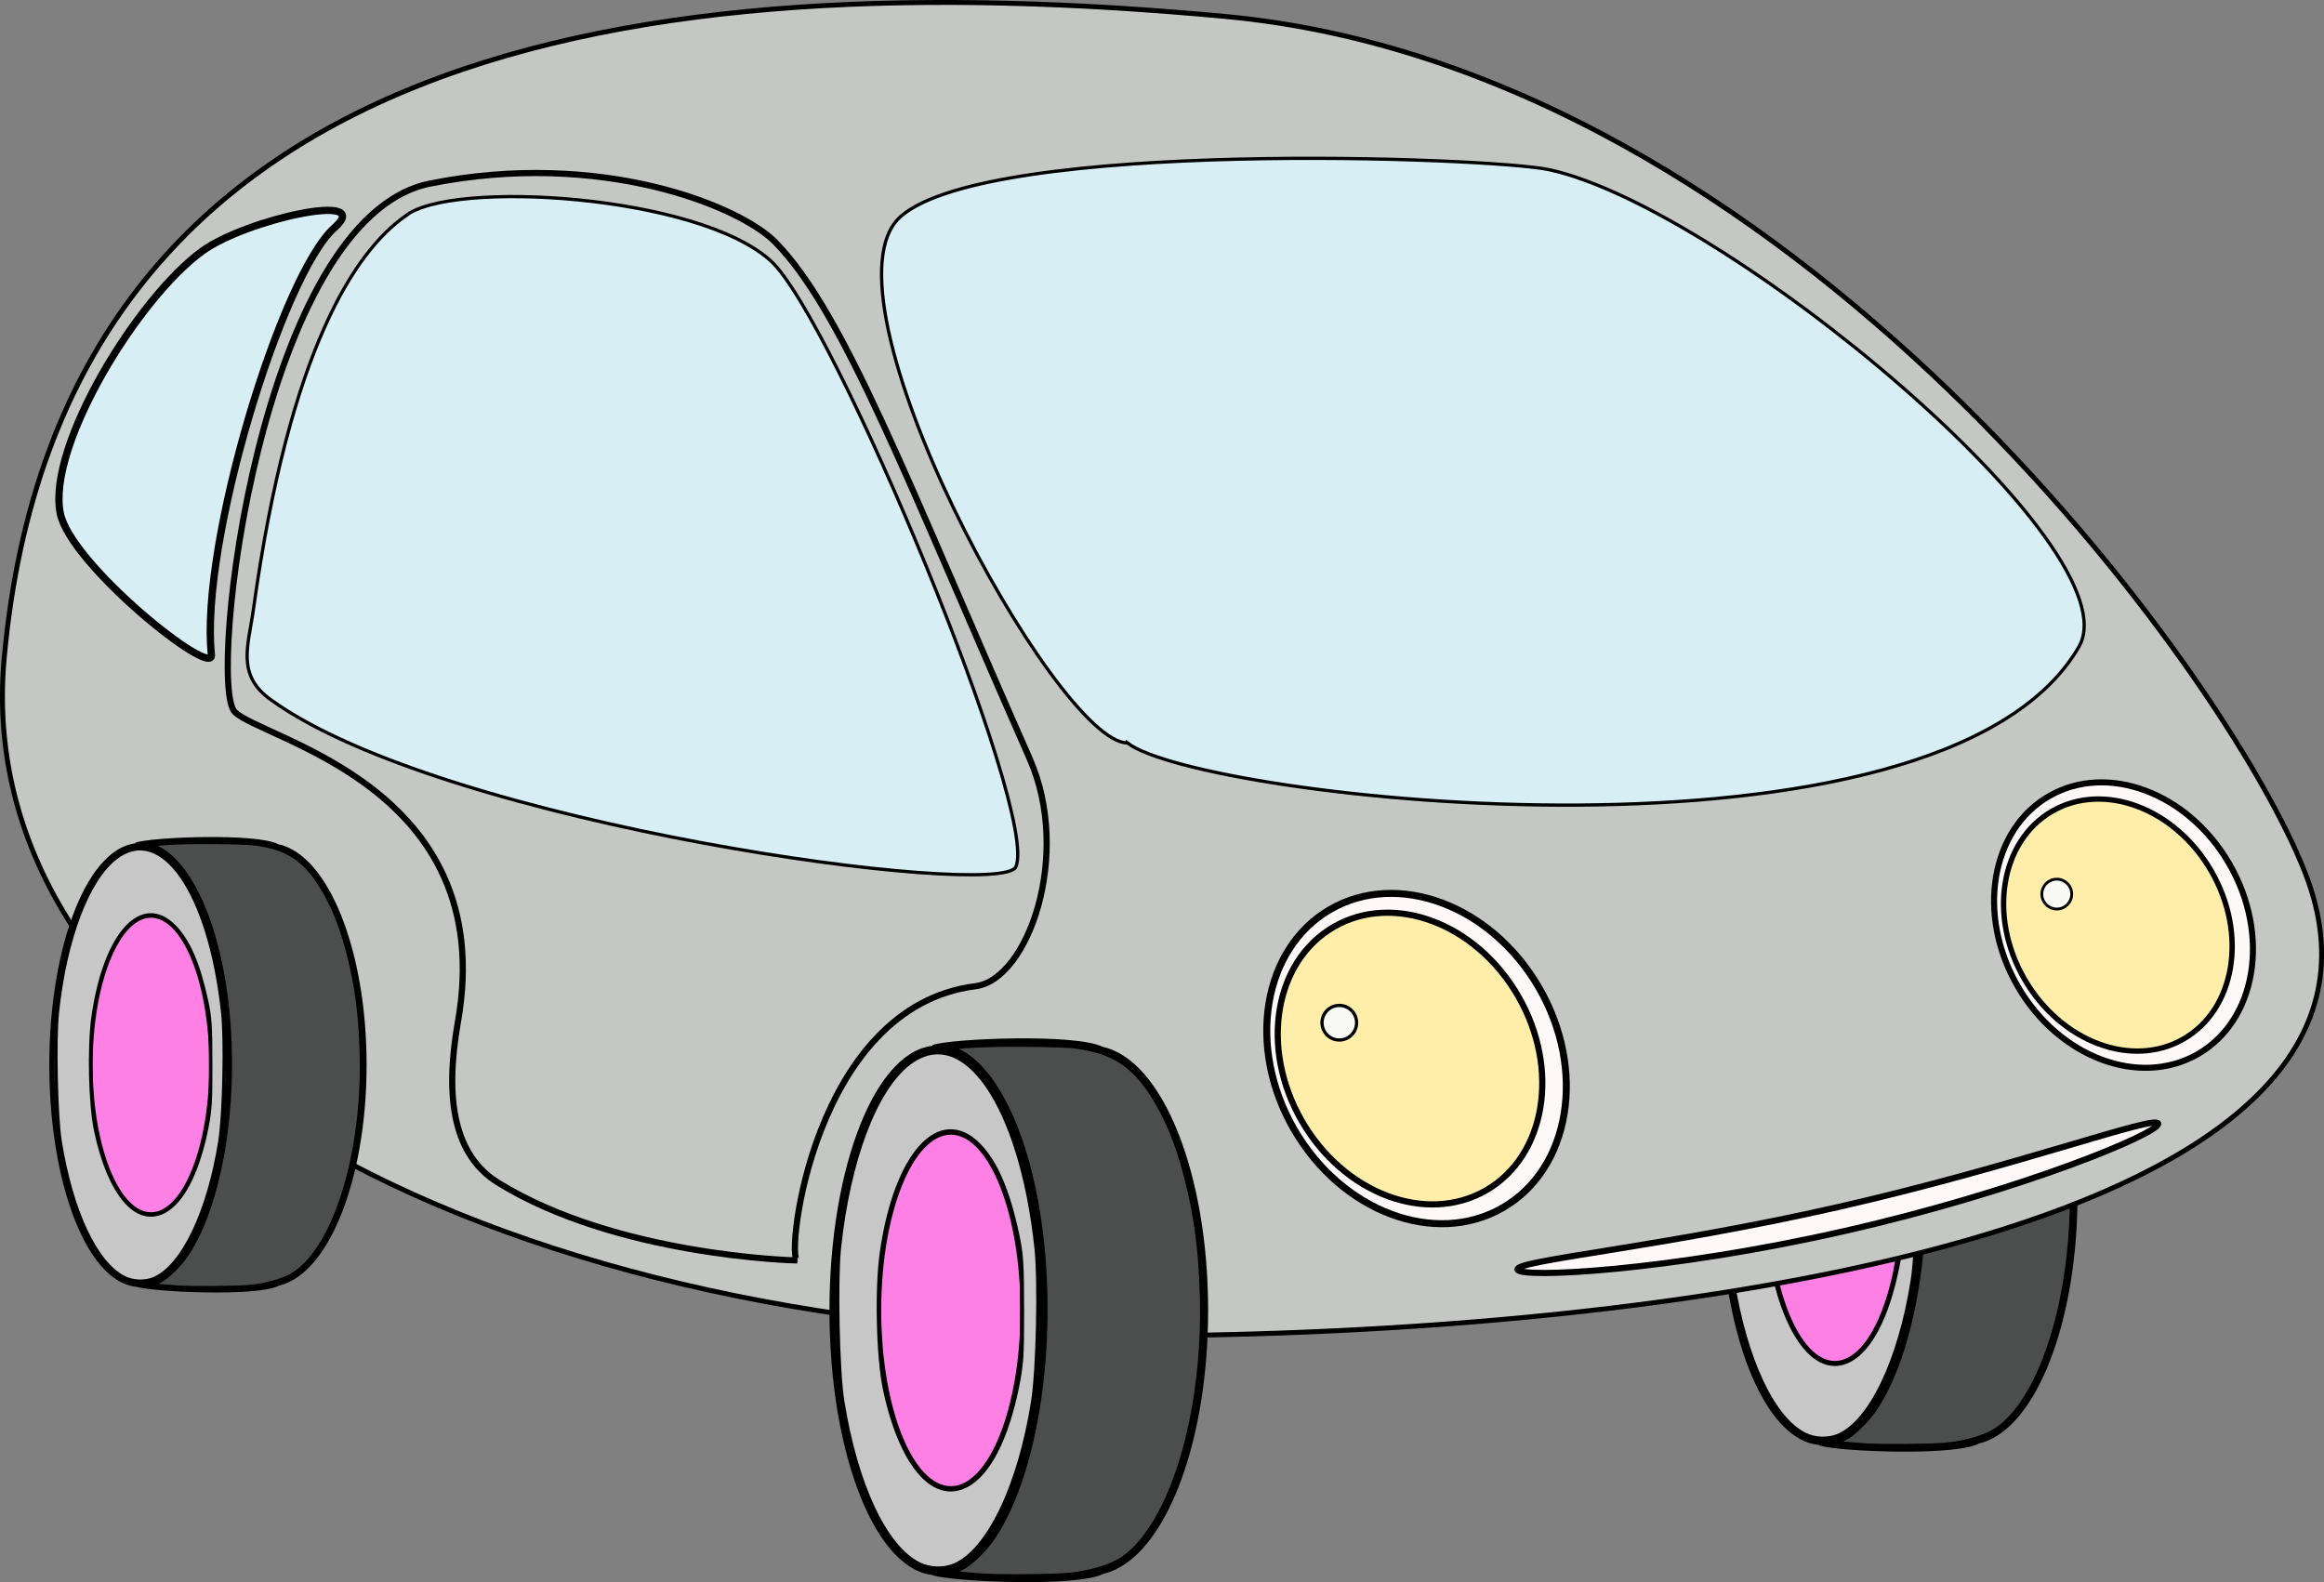 <?xml version="1.0" encoding="UTF-8" standalone="no"?>
<!-- Created with Inkscape (http://www.inkscape.org/) -->

<svg
   width="188.144mm"
   height="128.099mm"
   viewBox="0 0 188.144 128.099"
   version="1.1"
   id="svg5"
   inkscape:version="1.2.2 (732a01da63, 2022-12-09)"
   sodipodi:docname="IMAGE - concept personal car.svg"
   xmlns:inkscape="http://www.inkscape.org/namespaces/inkscape"
   xmlns:sodipodi="http://sodipodi.sourceforge.net/DTD/sodipodi-0.dtd"
   xmlns="http://www.w3.org/2000/svg"
   xmlns:svg="http://www.w3.org/2000/svg">
  <rect x="0" y="0" width="188.144" height="128.099" fill="#808080" stroke="none"/>
  <sodipodi:namedview
     id="namedview7"
     pagecolor="#ffffff"
     bordercolor="#666666"
     borderopacity="1.0"
     inkscape:showpageshadow="2"
     inkscape:pageopacity="0.0"
     inkscape:pagecheckerboard="0"
     inkscape:deskcolor="#d1d1d1"
     inkscape:document-units="mm"
     showgrid="false"
     inkscape:zoom="0.74564394"
     inkscape:cx="199.15672"
     inkscape:cy="71.079502"
     inkscape:window-width="1920"
     inkscape:window-height="1017"
     inkscape:window-x="-8"
     inkscape:window-y="-8"
     inkscape:window-maximized="1"
     inkscape:current-layer="layer1" />
  <defs
     id="defs2" />
  <g
     inkscape:label="Layer 1"
     inkscape:groupmode="layer"
     id="layer1"
     transform="translate(-34.436,-37.702)">
    <g
       id="g4118">
      <ellipse
         style="fill:#ff80e5;stroke:#000000;stroke-width:0.252;stroke-linecap:round;stroke-linejoin:round"
         id="ellipse1994"
         cx="182.986"
         cy="134.481"
         rx="5.44"
         ry="13.539" />
      <path
         id="path1996"
         style="fill:none;stroke:#000000;stroke-width:0.471;stroke-linecap:butt;stroke-linejoin:miter;stroke-dasharray:none;stroke-opacity:1"
         d="m 181.784,154.497 c 1.274,0.483 10.799,0.893 12.78,-0.136 M 181.648,114.452 c 1.274,-0.483 10.877,-0.891 12.858,0.138 m -4.488,19.891 a 8.03,19.984 0 0 1 -8.03,19.984 8.03,19.984 0 0 1 -8.03,-19.984 8.03,19.984 0 0 1 8.03,-19.984 8.03,19.984 0 0 1 8.03,19.984 z m 4.188,19.938 c 4.594,-0.62 8.181,-9.362 8.182,-19.938 -7e-5,-10.422 -3.472,-18.98 -7.903,-19.895" />
      <path
         style="fill:#4c4d4d;fill-opacity:1;stroke:#000000;stroke-width:0.223;stroke-linecap:round;stroke-linejoin:round;stroke-dasharray:none"
         d="m 185.342,154.667 c -0.293,-0.021 -0.878,-0.07 -1.301,-0.11 l -0.768,-0.073 0.56,-0.285 c 0.695,-0.353 1.785,-1.413 2.418,-2.351 3.576,-5.299 4.991,-16.388 3.284,-25.723 -1.047,-5.726 -3.235,-10.049 -5.768,-11.396 l -0.548,-0.291 1.15,-0.096 c 1.784,-0.149 7.042,-0.115 8.214,0.053 2.732,0.391 4.222,1.331 5.699,3.598 1.121,1.72 1.947,3.713 2.615,6.311 0.754,2.932 1.092,5.459 1.198,8.976 0.274,9.016 -2.301,17.589 -6.042,20.119 -0.873,0.59 -2.474,1.067 -4.091,1.219 -1.222,0.114 -5.264,0.145 -6.621,0.049 z"
         id="path1998" />
      <path
         style="fill:#c6c7c6;fill-opacity:1;stroke:#000000;stroke-width:0.316;stroke-linecap:round;stroke-linejoin:round;stroke-dasharray:none"
         d="m 180.56,153.857 c -2.6,-1.287 -4.83,-6.029 -5.86,-12.461 -0.361,-2.256 -0.509,-9.174 -0.25,-11.662 0.701,-6.715 2.756,-12.162 5.33,-14.125 4.196,-3.201 8.573,3.135 9.742,14.101 0.272,2.554 0.128,9.271 -0.252,11.686 -1.017,6.477 -3.409,11.46 -6.027,12.554 -0.807,0.337 -1.89,0.3 -2.684,-0.094 z m 3.583,-6.011 c 1.703,-0.869 3.088,-3.554 3.899,-7.559 0.34,-1.679 0.384,-2.369 0.378,-5.915 -0.007,-3.53 -0.053,-4.225 -0.387,-5.766 -0.712,-3.284 -1.627,-5.412 -2.886,-6.71 -2.988,-3.081 -6.358,0.631 -7.428,8.181 -0.396,2.795 -0.272,8.028 0.248,10.452 1.219,5.683 3.675,8.593 6.176,7.317 z"
         id="path2000" />
      <path
         id="path234"
         style="fill:#c5c7c5;stroke:#000000;stroke-width:0.397;stroke-linecap:round;stroke-linejoin:round"
         d="m 221.065,108.403 c 10.67,27.496 -45.381,36.907 -91.726,37.435 -52.99,0.604 -97.527,-21.938 -94.565,-54.823 4.503,-49.982 51.913,-56.332 98.823,-51.984 45.792,4.244 81.195,53.207 87.468,69.371 z"
         sodipodi:nodetypes="sssss" />
      <ellipse
         style="fill:#ff80e5;stroke:#000000;stroke-width:0.267;stroke-linecap:round;stroke-linejoin:round"
         id="ellipse447"
         cx="111.413"
         cy="143.803"
         rx="5.771"
         ry="14.362" />
      <path
         id="path505"
         style="fill:none;stroke:#000000;stroke-width:0.5;stroke-linecap:butt;stroke-linejoin:miter;stroke-dasharray:none;stroke-opacity:1"
         d="m 109.983,164.991 c 1.351,0.513 11.611,0.991 13.711,-0.1 m -13.7,-42.335 c 1.351,-0.513 11.538,-0.945 13.639,0.146 m -4.761,21.1 c 0,11.708 -3.813,21.199 -8.518,21.199 -4.704,-1e-5 -8.518,-9.491 -8.518,-21.199 0,-11.708 3.813,-21.199 8.518,-21.199 4.704,1e-5 8.518,9.491 8.518,21.199 z m 4.442,21.15 c 4.873,-0.657 8.678,-9.931 8.679,-21.15 -8e-5,-11.056 -3.683,-20.134 -8.383,-21.105"
         sodipodi:nodetypes="ccccsssssccc" />
      <path
         style="fill:#4c4d4d;fill-opacity:1;stroke:#000000;stroke-width:0.237;stroke-linecap:round;stroke-linejoin:round;stroke-dasharray:none"
         d="m 113.913,165.215 c -0.31,-0.022 -0.931,-0.074 -1.38,-0.117 l -0.815,-0.077 0.594,-0.302 c 0.737,-0.375 1.893,-1.499 2.565,-2.494 3.793,-5.621 5.295,-17.384 3.484,-27.286 -1.111,-6.074 -3.432,-10.659 -6.119,-12.088 l -0.581,-0.309 1.22,-0.102 c 1.892,-0.158 7.47,-0.122 8.713,0.056 2.898,0.415 4.478,1.412 6.046,3.817 1.189,1.824 2.066,3.939 2.774,6.694 0.8,3.11 1.158,5.791 1.271,9.522 0.29,9.564 -2.441,18.658 -6.409,21.341 -0.926,0.626 -2.624,1.132 -4.34,1.293 -1.296,0.121 -5.584,0.153 -7.024,0.052 z"
         id="path1162" />
      <path
         style="fill:#c6c7c6;fill-opacity:1;stroke:#000000;stroke-width:0.335;stroke-linecap:round;stroke-linejoin:round;stroke-dasharray:none"
         d="m 108.84,164.356 c -2.758,-1.365 -5.124,-6.396 -6.217,-13.218 -0.383,-2.393 -0.54,-9.731 -0.265,-12.371 0.743,-7.123 2.924,-12.901 5.654,-14.983 4.451,-3.395 9.094,3.326 10.334,14.958 0.289,2.709 0.135,9.834 -0.267,12.396 -1.078,6.871 -3.616,12.157 -6.393,13.317 -0.856,0.358 -2.005,0.318 -2.847,-0.099 z m 3.8,-6.377 c 1.806,-0.921 3.276,-3.77 4.136,-8.019 0.361,-1.781 0.407,-2.512 0.401,-6.274 -0.007,-3.744 -0.056,-4.482 -0.411,-6.116 -0.755,-3.484 -1.726,-5.741 -3.061,-7.118 -3.169,-3.269 -6.745,0.669 -7.879,8.678 -0.42,2.965 -0.288,8.516 0.263,11.087 1.293,6.028 3.898,9.115 6.551,7.761 z"
         id="path1164" />
      <ellipse
         style="fill:#fff8f8;fill-opacity:1;stroke:#000000;stroke-width:0.566;stroke-linecap:round;stroke-linejoin:round;stroke-dasharray:none"
         id="ellipse2545"
         cx="67.433"
         cy="181.433"
         rx="11.452"
         ry="13.951"
         transform="rotate(-30)" />
      <ellipse
         style="fill:#ffeeaa;fill-opacity:1;stroke:#000000;stroke-width:0.5;stroke-linecap:round;stroke-linejoin:round;stroke-dasharray:none"
         id="path2054"
         cx="66.975"
         cy="181.169"
         rx="10.113"
         ry="12.32"
         transform="rotate(-30)" />
      <path
         style="fill:#d7eef4;fill-opacity:1;stroke:#000000;stroke-width:0.265px;stroke-linecap:butt;stroke-linejoin:miter;stroke-opacity:1"
         d="m 125.705,97.854 c 5.865,4.563 65.863,11.45 77.029,-7.778 4.593,-7.909 -28.771,-35.614 -42.905,-38.64 -4.668,-0.999 -45.164,-2.509 -52.44,3.764 -7.276,6.273 12.545,42.655 18.316,42.655 z"
         id="path2058"
         sodipodi:nodetypes="csssc" />
      <path
         style="fill:none;stroke:#000000;stroke-width:0.5;stroke-linecap:butt;stroke-linejoin:miter;stroke-dasharray:none;stroke-opacity:1"
         d="M 97.227,57.333 C 94.33,54.361 83.051,49.805 69.251,52.565 55.479,55.32 51.185,93.087 53.444,95.345 c 2.258,2.258 21.423,6.005 18.065,25.091 -1.112,6.318 -0.283,10.833 3.241,13.015 9.555,5.917 23.868,6.305 24.233,6.305 -0.95,-0.146 1.234,-20.552 14.427,-22.205 4.235,-0.531 7.831,-10.622 4.378,-18.439 -9.859,-22.324 -14.968,-36.041 -20.562,-41.779 z"
         id="path2060"
         sodipodi:nodetypes="ssssscsss" />
      <path
         style="fill:#d7eef4;fill-opacity:1;stroke:#000000;stroke-width:0.265px;stroke-linecap:butt;stroke-linejoin:miter;stroke-opacity:1"
         d="m 67.244,55.2 c -3.993,2.813 -9.366,10.642 -12.295,31.865 -0.398,2.884 -1.401,5.25 1.376,7.267 C 70.388,104.55 115.454,110.576 116.673,107.891 118.627,103.584 101.921,63.481 96.851,58.838 90.962,53.446 70.874,52.23 67.244,55.2 Z"
         id="path2062"
         sodipodi:nodetypes="cssssc" />
      <ellipse
         style="fill:#ff80e5;stroke:#000000;stroke-width:0.224;stroke-linecap:round;stroke-linejoin:round"
         id="ellipse2064"
         cx="46.66"
         cy="123.931"
         rx="4.836"
         ry="12.035" />
      <path
         id="path2066"
         style="fill:none;stroke:#000000;stroke-width:0.419;stroke-linecap:butt;stroke-linejoin:miter;stroke-dasharray:none;stroke-opacity:1"
         d="m 45.436,141.656 c 1.132,0.43 9.755,0.86 11.515,-0.054 M 45.471,106.128 c 1.132,-0.43 9.669,-0.792 11.429,0.122 m -3.989,17.681 c 10e-7,9.811 -3.195,17.764 -7.137,17.764 -3.942,0 -7.137,-7.953 -7.137,-17.764 10e-7,-9.81 3.195,-17.763 7.137,-17.763 3.942,0 7.137,7.953 7.137,17.763 z m 3.722,17.723 c 4.083,-0.551 7.272,-8.322 7.273,-17.723 -6.7e-5,-9.264 -3.087,-16.871 -7.025,-17.685"
         sodipodi:nodetypes="ccccsssssccc" />
      <path
         style="fill:#4c4d4d;fill-opacity:1;stroke:#000000;stroke-width:0.199;stroke-linecap:round;stroke-linejoin:round;stroke-dasharray:none"
         d="m 48.754,141.874 c -0.26,-0.018 -0.78,-0.062 -1.156,-0.098 l -0.683,-0.065 0.498,-0.253 c 0.618,-0.314 1.586,-1.256 2.149,-2.09 3.178,-4.71 4.437,-14.567 2.919,-22.865 -0.931,-5.09 -2.876,-8.932 -5.127,-10.129 l -0.487,-0.259 1.023,-0.085 c 1.585,-0.132 6.259,-0.102 7.301,0.047 2.429,0.347 3.753,1.183 5.066,3.198 0.996,1.529 1.731,3.301 2.325,5.609 0.67,2.606 0.97,4.853 1.065,7.979 0.243,8.015 -2.045,15.635 -5.371,17.883 -0.776,0.525 -2.199,0.949 -3.636,1.083 -1.086,0.102 -4.679,0.129 -5.885,0.044 z"
         id="path2068" />
      <path
         style="fill:#c6c7c6;fill-opacity:1;stroke:#000000;stroke-width:0.281;stroke-linecap:round;stroke-linejoin:round;stroke-dasharray:none"
         d="m 44.504,141.154 c -2.311,-1.144 -4.294,-5.359 -5.209,-11.076 -0.321,-2.006 -0.453,-8.154 -0.222,-10.366 0.623,-5.968 2.45,-10.81 4.738,-12.555 3.73,-2.845 7.621,2.787 8.659,12.534 0.242,2.27 0.113,8.241 -0.224,10.387 -0.904,5.757 -3.03,10.187 -5.357,11.159 -0.718,0.3 -1.68,0.266 -2.386,-0.083 z m 3.185,-5.343 c 1.513,-0.772 2.745,-3.159 3.466,-6.719 0.302,-1.492 0.341,-2.105 0.336,-5.257 -0.006,-3.138 -0.047,-3.756 -0.344,-5.125 -0.633,-2.919 -1.446,-4.811 -2.565,-5.965 -2.656,-2.739 -5.652,0.561 -6.603,7.272 -0.352,2.485 -0.242,7.136 0.221,9.291 1.084,5.052 3.266,7.638 5.489,6.504 z"
         id="path2070" />
      <path
         id="path2124"
         style="fill:#d7eef4;stroke:#000000;stroke-width:0.589;stroke-linecap:round;stroke-linejoin:round"
         d="m 61.515,56.137 c -4.25,3.781 -10.916,25.611 -9.964,34.582 0.211,1.988 -11.418,-7.29 -12.24,-11.478 -1.066,-5.435 6.27,-17.421 11.51,-21.217 3.565,-2.583 14.027,-4.852 10.694,-1.887 z"
         sodipodi:nodetypes="sssss" />
      <circle
         style="fill:#f9f9f8;fill-opacity:1;stroke:#000000;stroke-width:0.263;stroke-linecap:round;stroke-linejoin:round;stroke-dasharray:none"
         id="path2127"
         cx="142.862"
         cy="120.507"
         r="1.4" />
      <ellipse
         style="fill:#fff8f8;fill-opacity:1;stroke:#000000;stroke-width:0.489;stroke-linecap:round;stroke-linejoin:round;stroke-dasharray:none"
         id="ellipse2547"
         cx="122.403"
         cy="200.691"
         rx="9.896"
         ry="12.056"
         transform="rotate(-30)" />
      <ellipse
         style="fill:#ffeeaa;fill-opacity:1;stroke:#000000;stroke-width:0.432;stroke-linecap:round;stroke-linejoin:round;stroke-dasharray:none"
         id="ellipse2549"
         cx="122.007"
         cy="200.462"
         rx="8.739"
         ry="10.646"
         transform="rotate(-30)" />
      <circle
         style="fill:#f9f9f8;fill-opacity:1;stroke:#000000;stroke-width:0.227;stroke-linecap:round;stroke-linejoin:round;stroke-dasharray:none"
         id="circle2551"
         cx="200.946"
         cy="110.093"
         r="1.21" />
      <path
         id="path2605"
         style="fill:#fff8f8;stroke:#000000;stroke-width:0.5;stroke-linecap:round;stroke-linejoin:round;stroke-dasharray:none;stroke-opacity:1"
         d="m 209.154,128.676 c 0.169,0.743 -11.025,5.427 -25.347,8.689 -14.322,3.262 -26.348,3.866 -26.518,3.123 -0.169,-0.743 11.66,-1.801 25.982,-5.062 14.322,-3.262 25.713,-7.492 25.883,-6.749 z"
         sodipodi:nodetypes="cscsc" />
    </g>
  </g>
</svg>
